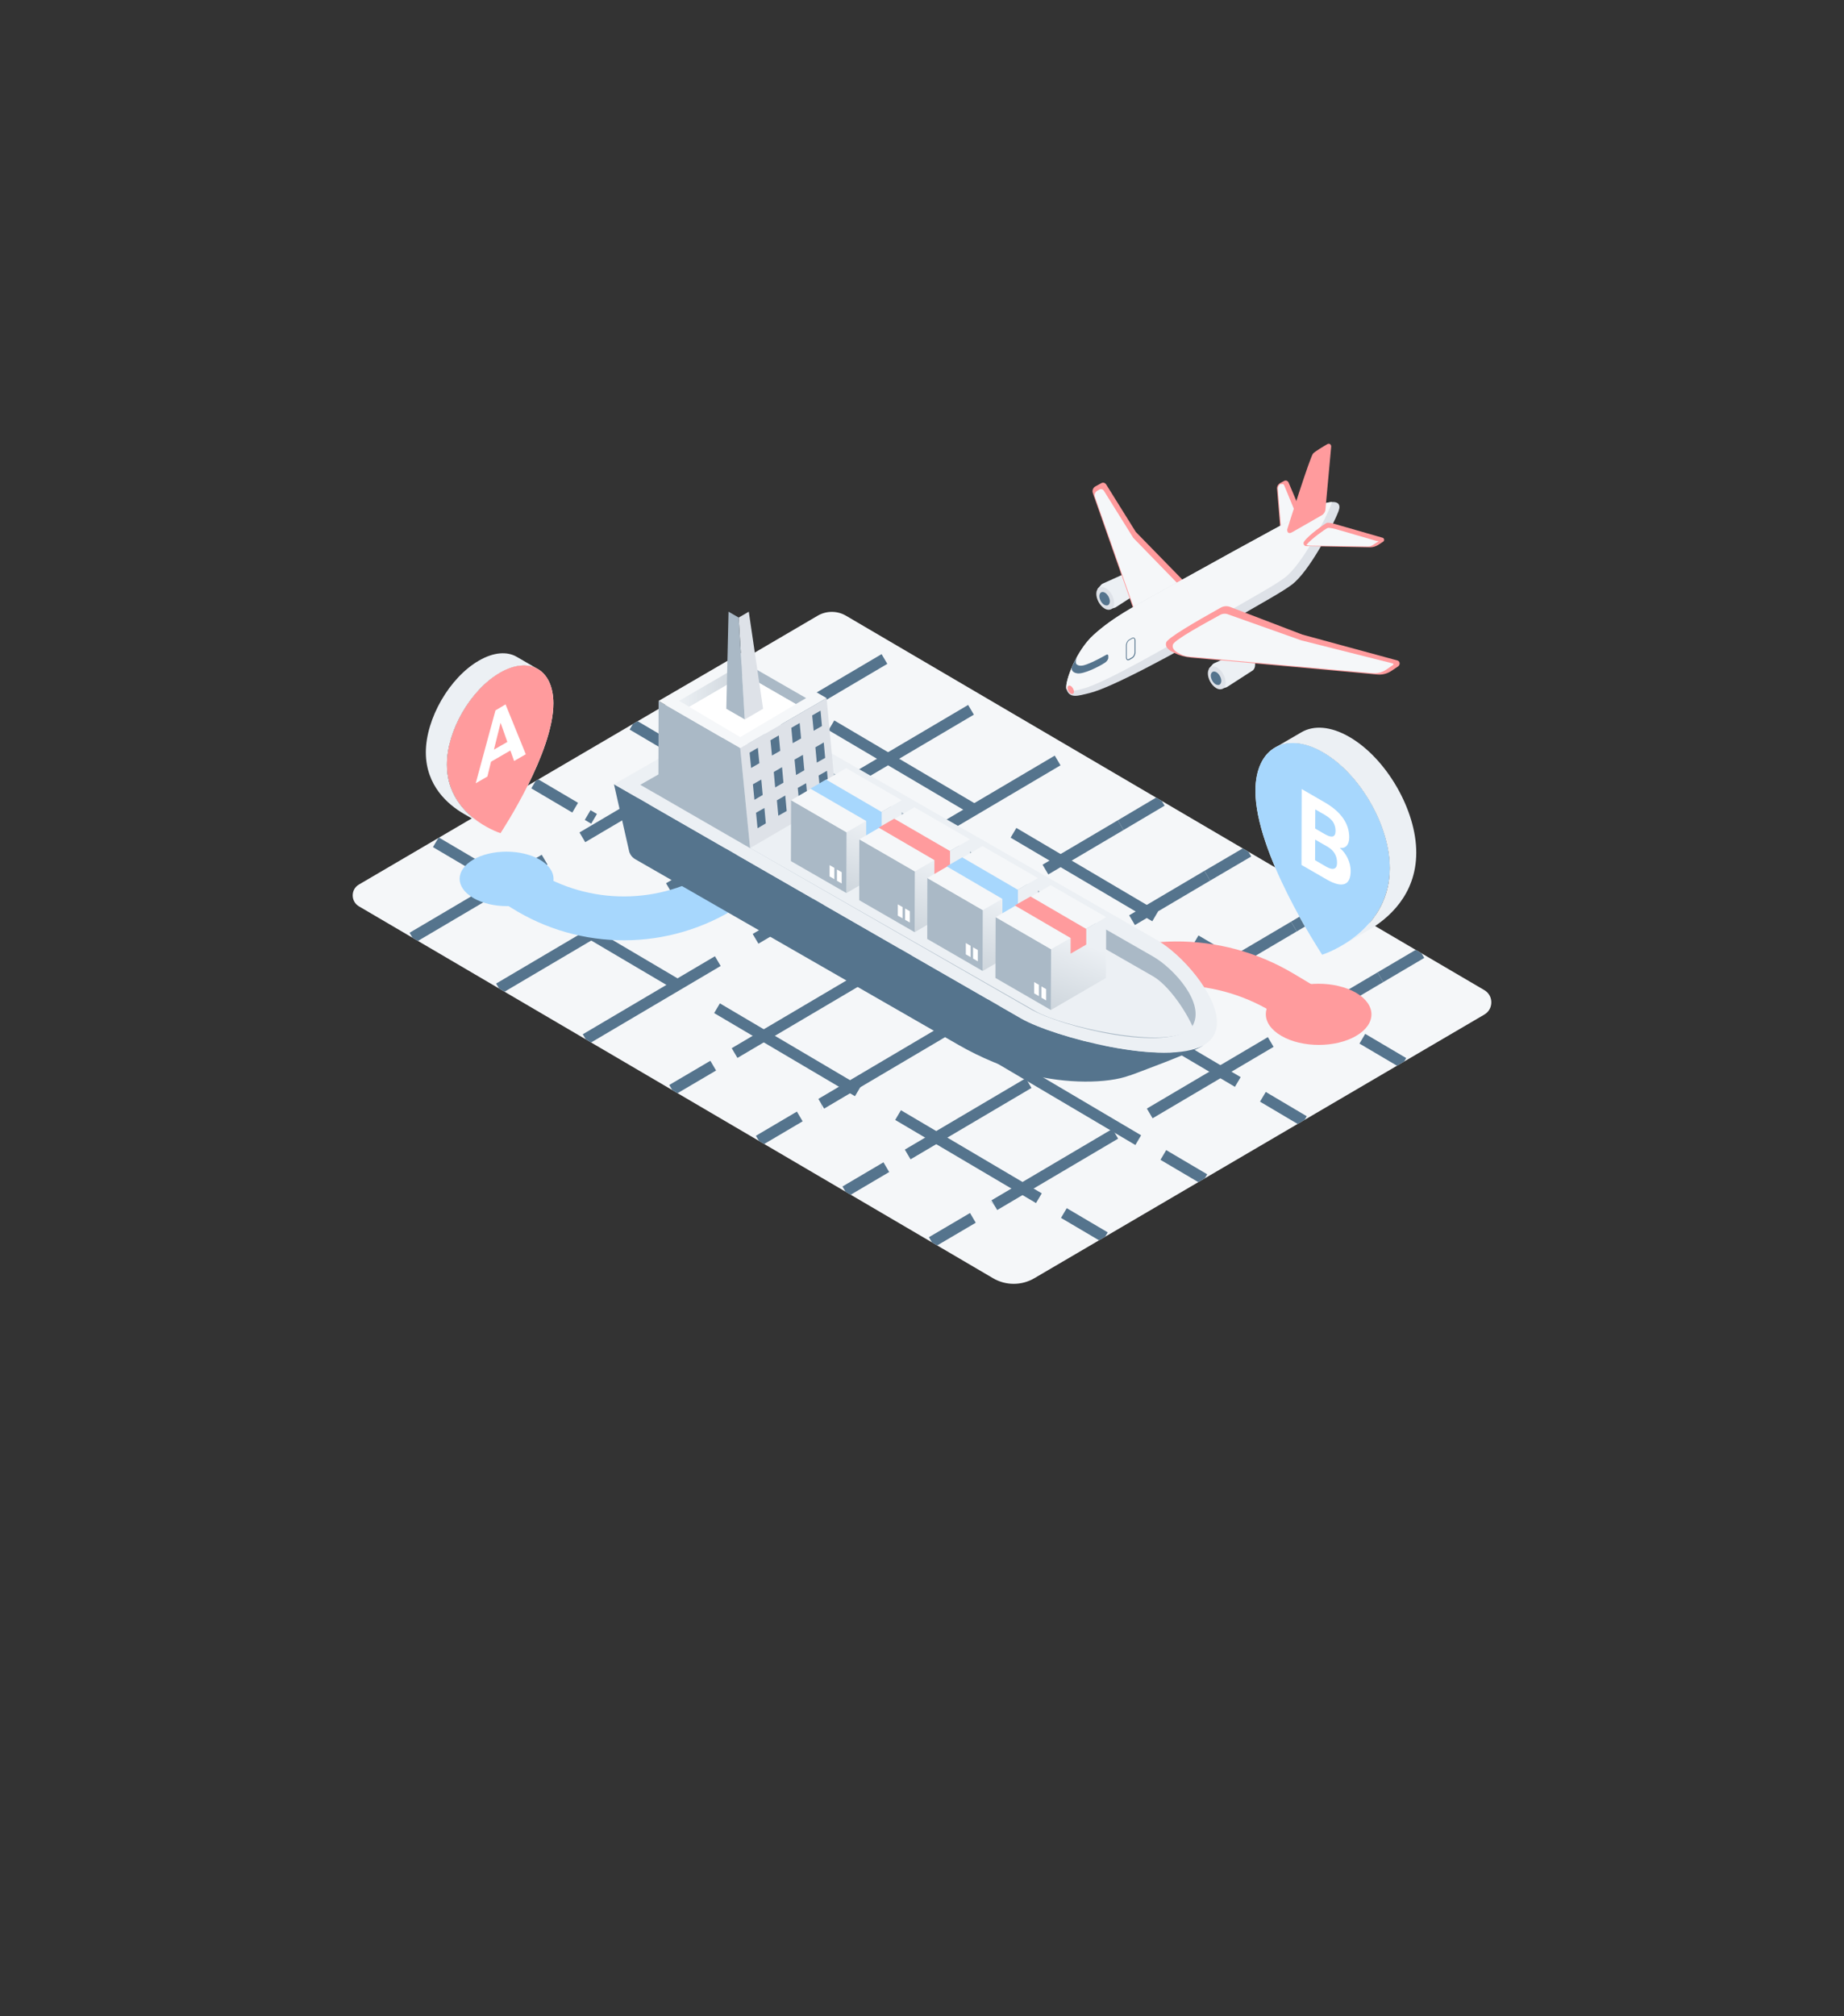 <?xml version="1.0" encoding="utf-8"?>
<svg xmlns="http://www.w3.org/2000/svg" xmlns:xlink="http://www.w3.org/1999/xlink" version="1.1" id="Calque_1" x="0px" y="0px" viewBox="0 0 183 200" style="enable-background:new 0 0 183 200;">
<rect x="0" y="0" width="183" height="200" fill="#333333" stroke="none"/>
<style type="text/css">
	.st0{fill:#F5F7F9;}
	.st1{clip-path:url(#SVGID_2_);}
	.st2{fill:none;stroke:#55748D;stroke-width:1.12;stroke-miterlimit:10;stroke-dasharray:15.229,4.351,0,0;}
	.st3{fill:none;stroke:#55748D;stroke-width:1.12;stroke-miterlimit:10;}
	.st4{fill:none;stroke:#55748D;stroke-width:1.12;stroke-miterlimit:10;stroke-dasharray:9.149271e-03,0;}
	.st5{fill:none;stroke:#55748D;stroke-width:1.12;stroke-miterlimit:10;stroke-dasharray:13.933,3.972,9.149271e-03,0;}
	.st6{fill:none;stroke:#55748D;stroke-width:1.12;stroke-miterlimit:10;stroke-dasharray:16.321,4.663;}
	.st7{fill:none;stroke:#55748D;stroke-width:1.12;stroke-miterlimit:10;stroke-dasharray:16.289,4.654;}
	.st8{fill:none;stroke:#55748D;stroke-width:1.12;stroke-miterlimit:10;stroke-dasharray:16.258,4.645;}
	.st9{fill:none;stroke:#55748D;stroke-width:1.12;stroke-miterlimit:10;stroke-dasharray:16.226,4.636;}
	.st10{fill:none;stroke:#FF9B9D;stroke-width:4.351;stroke-miterlimit:10;}
	.st11{fill:#FF9B9D;}
	.st12{fill:#ECF0F4;}
	.st13{fill:#FFFFFF;}
	.st14{fill:#A7D7FD;}
	.st15{fill:none;stroke:#A7D7FD;stroke-width:4.351;stroke-miterlimit:10;}
	.st16{fill:#55748D;}
	.st17{fill:#AAB9C6;}
	.st18{enable-background:new    ;}
	.st19{fill:#DEE2E8;}
	.st20{fill:url(#SVGID_3_);}
	.st21{fill:none;}
	.st22{fill:url(#SVGID_4_);}
	.st23{fill:url(#SVGID_5_);}
	.st24{fill:url(#SVGID_6_);}
	.st25{fill:url(#SVGID_7_);}
</style>
<g>
	<g>
		<path class="st0" d="M35.61,87.75l45.53-26.67c0.87-0.51,1.95-0.51,2.82,0l63.35,37.14c0.92,0.54,0.92,1.88,0,2.42l-44.65,26.15&#xD;&#xA;			c-1.27,0.75-2.85,0.75-4.12,0L35.61,89.9C34.8,89.41,34.8,88.23,35.61,87.75z"/>
		<g>
			<g>
				<defs>
					<path id="SVGID_1_" d="M35.61,87.75l45.53-26.67c0.87-0.51,1.95-0.51,2.82,0l63.35,37.14c0.92,0.54,0.92,1.88,0,2.42&#xD;&#xA;						l-44.65,26.15c-1.27,0.75-2.85,0.75-4.12,0L35.61,89.9C34.8,89.41,34.8,88.23,35.61,87.75z"/>
				</defs>
				<clipPath id="SVGID_2_">
					<use xlink:href="#SVGID_1_" style="overflow:visible;"/>
				</clipPath>
				<g class="st1">
					<g>
						<line class="st2" x1="40.93" y1="93.01" x2="89.52" y2="64.34"/>
						<line class="st2" x1="49.52" y1="98.05" x2="98.11" y2="69.38"/>
						<line class="st2" x1="58.12" y1="103.08" x2="106.7" y2="74.41"/>
						<g>
							<g>
								<line class="st3" x1="66.7" y1="108.11" x2="70.78" y2="105.71"/>
								<line class="st4" x1="72.9" y1="104.46" x2="72.9" y2="104.46"/>
								<line class="st5" x1="72.9" y1="104.46" x2="111.22" y2="81.85"/>
								<line class="st3" x1="111.22" y1="81.85" x2="115.29" y2="79.44"/>
							</g>
						</g>
						<g>
							<g>
								<line class="st3" x1="75.3" y1="113.15" x2="79.37" y2="110.75"/>
								<line class="st4" x1="81.49" y1="109.49" x2="81.5" y2="109.49"/>
								<line class="st5" x1="81.5" y1="109.49" x2="119.81" y2="86.87"/>
								<line class="st3" x1="119.81" y1="86.87" x2="123.89" y2="84.48"/>
							</g>
						</g>
						<g>
							<g>
								<line class="st3" x1="83.89" y1="118.18" x2="87.96" y2="115.78"/>
								<line class="st4" x1="90.08" y1="114.52" x2="90.08" y2="114.52"/>
								<line class="st5" x1="90.08" y1="114.52" x2="128.41" y2="91.91"/>
								<line class="st3" x1="128.41" y1="91.91" x2="132.47" y2="89.51"/>
							</g>
						</g>
						<g>
							<g>
								<line class="st3" x1="92.47" y1="123.21" x2="96.55" y2="120.81"/>
								<line class="st4" x1="98.67" y1="119.56" x2="98.68" y2="119.55"/>
								<line class="st5" x1="98.68" y1="119.55" x2="136.99" y2="96.94"/>
								<line class="st3" x1="136.99" y1="96.94" x2="141.06" y2="94.54"/>
							</g>
						</g>
					</g>
					<g>
						<g>
							<g>
								<line class="st3" x1="139.27" y1="105.44" x2="135.2" y2="103.04"/>
								<line class="st6" x1="132.71" y1="101.57" x2="77.85" y2="69.2"/>
								<line class="st3" x1="76.61" y1="68.46" x2="72.53" y2="66.06"/>
							</g>
						</g>
						<g>
							<g>
								<line class="st3" x1="129.4" y1="111.21" x2="125.33" y2="108.8"/>
								<line class="st7" x1="122.84" y1="107.33" x2="68.09" y2="75.02"/>
								<line class="st3" x1="66.84" y1="74.29" x2="62.77" y2="71.89"/>
							</g>
						</g>
						<g>
							<g>
								<line class="st3" x1="119.52" y1="116.97" x2="115.45" y2="114.57"/>
								<line class="st8" x1="112.96" y1="113.1" x2="58.32" y2="80.85"/>
								<line class="st3" x1="57.08" y1="80.12" x2="53.01" y2="77.72"/>
							</g>
						</g>
						<g>
							<g>
								<line class="st3" x1="109.65" y1="122.73" x2="105.58" y2="120.33"/>
								<line class="st9" x1="103.1" y1="118.86" x2="48.56" y2="86.68"/>
								<line class="st3" x1="47.32" y1="85.95" x2="43.25" y2="83.55"/>
							</g>
						</g>
					</g>
				</g>
			</g>
		</g>
	</g>
	<path class="st10" d="M130.86,100.61l-3.57-2.14c-6.56-3.93-14.76-3.87-21.25,0.17l0,0"/>
	<path class="st11" d="M134.56,98.47c2.05,1.19,2.06,3.1,0.02,4.29c-2.04,1.19-5.36,1.19-7.41,0c-2.06-1.19-2.06-3.1-0.02-4.29&#xD;&#xA;		C129.19,97.29,132.5,97.29,134.56,98.47z"/>
	<g>
		<g>
			<path class="st12" d="M129.17,72.63c1.21-0.7,2.89-0.6,4.74,0.47c3.68,2.12,6.66,7.28,6.64,11.5c-0.01,4.18-2.79,6.54-4.77,7.69&#xD;&#xA;				l-2.63,1.53c1.98-1.15,4.76-3.51,4.77-7.69c0.01-4.23-2.96-9.38-6.64-11.5c-1.85-1.07-3.53-1.17-4.74-0.47L129.17,72.63z"/>
			<g>
				<path class="st13" d="M131.27,74.62c-3.68-2.12-6.67-0.42-6.68,3.81c-0.02,6.13,6.3,15.77,6.62,16.28&#xD;&#xA;					c0.34-0.11,6.68-2.26,6.7-8.59C137.93,81.9,134.96,76.75,131.27,74.62z"/>
			</g>
			<g>
				<path class="st14" d="M131.27,74.62c-3.68-2.12-6.67-0.42-6.68,3.81c-0.02,6.13,6.3,15.77,6.62,16.28&#xD;&#xA;					c0.34-0.11,6.68-2.26,6.7-8.59C137.93,81.9,134.96,76.75,131.27,74.62z"/>
			</g>
		</g>
		<g>
			<path class="st13" d="M133.75,85.15c0.19,0.4,0.29,0.82,0.29,1.24c0,0.73-0.2,1.15-0.61,1.3c-0.4,0.14-0.97,0-1.72-0.42&#xD;&#xA;				l-2.55-1.47l0.02-7.53l2.3,1.33c0.79,0.46,1.4,0.98,1.81,1.57c0.41,0.59,0.61,1.22,0.61,1.89c0,0.37-0.09,0.65-0.25,0.83&#xD;&#xA;				c-0.17,0.19-0.4,0.26-0.69,0.22C133.29,84.39,133.56,84.74,133.75,85.15z M132.42,86.16c0.18-0.07,0.27-0.26,0.27-0.57&#xD;&#xA;				c0-0.69-0.3-1.22-0.93-1.59l-1.24-0.71l-0.01,2.04l1.15,0.67C131.99,86.18,132.24,86.23,132.42,86.16 M130.53,80.29l-0.01,1.9&#xD;&#xA;				l1,0.58c0.68,0.38,1.02,0.26,1.02-0.35c0-0.34-0.09-0.63-0.25-0.89c-0.17-0.25-0.45-0.48-0.82-0.7L130.53,80.29"/>
		</g>
	</g>
	<g>
		<path class="st14" d="M53.56,85.27c1.83,1.06,1.83,2.76,0.02,3.82c-1.81,1.06-4.76,1.06-6.59,0c-1.83-1.06-1.83-2.76-0.02-3.82&#xD;&#xA;			C48.78,84.22,51.73,84.22,53.56,85.27z"/>
	</g>
	<path class="st15" d="M50.27,87.18l1.6,1.01c6.18,3.91,14.06,3.88,20.21-0.08l0,0"/>
	<g>
		<g>
			<path class="st12" d="M51.29,65.16c-0.96-0.56-2.29-0.48-3.76,0.37c-2.92,1.68-5.27,5.76-5.27,9.11&#xD;&#xA;				c0.01,3.32,2.21,5.18,3.77,6.09l2.09,1.21c-1.56-0.91-3.77-2.78-3.77-6.09c-0.01-3.35,2.35-7.43,5.27-9.11&#xD;&#xA;				c1.47-0.84,2.79-0.93,3.76-0.37L51.29,65.16z"/>
			<g>
				<path class="st13" d="M49.62,66.73c2.91-1.68,5.28-0.33,5.3,3.02c0.01,4.86-4.99,12.5-5.25,12.9c-0.27-0.09-5.3-1.79-5.31-6.8&#xD;&#xA;					C44.35,72.49,46.71,68.42,49.62,66.73z"/>
			</g>
			<g>
				<path class="st11" d="M49.62,66.73c2.91-1.68,5.28-0.33,5.3,3.02c0.01,4.86-4.99,12.5-5.25,12.9c-0.27-0.09-5.3-1.79-5.31-6.8&#xD;&#xA;					C44.35,72.49,46.71,68.42,49.62,66.73z"/>
			</g>
		</g>
		<g>
			<path class="st13" d="M50.17,69.87l2.01,4.95l-1.16,0.67l-0.37-1.04l-1.92,1.11l-0.36,1.47l-1.16,0.67l1.96-7.23L50.17,69.87z&#xD;&#xA;				 M49.02,74.36l1.33-0.76l-0.67-1.9L49.02,74.36"/>
		</g>
	</g>
	<g>
		<path class="st16" d="M119.47,103.66c-0.76,0.62-7.35,3.03-7.35,3.03l-0.01-0.01c-2.2,0.83-6.39,0.83-9.87-0.09&#xD;&#xA;			c-2.49-0.66-4.89-1.66-7.12-2.94L63.02,85.22c-0.32-0.19-0.55-0.52-0.61-0.89l-1.48-6.54l1.64,0.94l38.77,22.29&#xD;&#xA;			C104.58,102.87,115.75,105.8,119.47,103.66z"/>
		<path class="st12" d="M120.77,101.42c0,0.3-0.04,0.6-0.14,0.88c-0.18,0.55-0.55,1.01-1.16,1.37c-3.73,2.15-14.89-0.78-18.12-2.63&#xD;&#xA;			L62.57,78.74l-1.64-0.94l13.48-7.72l40.41,23.17C117.25,94.64,120.77,98.61,120.77,101.42z"/>
		<path class="st17" d="M118.32,101.81c-2.32,2.72-12.98,0.06-16.04-1.7L63.54,77.85l10.62-6.05l40.3,23.1&#xD;&#xA;			C116.49,96.07,119.7,99.58,118.32,101.81z"/>
		<path id="XMLID_63_" class="st12" d="M74.16,73.77l40.26,23.07c1.46,0.84,3.11,3.18,3.92,4.95l0.02,0.04&#xD;&#xA;			c-0.15,0.19-0.35,0.37-0.6,0.51l0,0c-2.84,1.65-12.49-0.6-14.96-2.01L65.27,78.88L74.16,73.77z"/>
	</g>
	<g>
		<g>
			<g>
				<g class="st18">
					<g>
						<polygon class="st19" points="82.03,69.25 82.96,79.15 74.44,84.13 73.46,74.21"/>
					</g>
					<g>
						<polygon class="st17" points="73.46,74.21 74.44,84.13 65.34,78.88 65.36,69.53"/>
					</g>
					<g>
						<polygon class="st0" points="82.03,69.25 73.46,74.21 65.36,69.53 73.9,64.56"/>
						<polygon class="st17" points="80,69.25 78.98,69.84 73.9,66.91 73.9,65.74"/>
						
							<linearGradient id="SVGID_3_" gradientUnits="userSpaceOnUse" x1="67.391" y1="132.075" x2="73.904" y2="132.075" gradientTransform="matrix(1 0 0 -1 0 200)">
							<stop offset="0" style="stop-color:#ECF0F4"/>
							<stop offset="1" style="stop-color:#CBD3DA"/>
						</linearGradient>
						<polygon class="st20" points="73.9,65.74 73.9,66.91 68.41,70.11 67.39,69.52"/>
					</g>
				</g>
				<g>
					<polygon class="st13" points="78.98,69.85 73.9,66.92 68.4,70.12 73.46,73.12"/>
				</g>
			</g>
			<g>
				<polygon class="st16" points="74.39,74.66 74.54,76.18 75.36,75.71 75.21,74.18"/>
				<polygon class="st16" points="76.46,73.43 76.61,74.95 77.43,74.48 77.29,72.95"/>
				<polygon class="st16" points="78.53,72.2 78.67,73.72 79.5,73.25 79.36,71.72"/>
				<polygon class="st16" points="80.6,70.97 80.75,72.49 81.57,72.02 81.43,70.49"/>
			</g>
			<g>
				<polygon class="st16" points="75.03,80.62 75.18,82.16 76,81.68 75.86,80.15"/>
				<polygon class="st16" points="77.1,79.39 77.24,80.92 78.07,80.45 77.93,78.91"/>
				<polygon class="st16" points="79.17,78.16 79.32,79.69 80.14,79.22 80,77.69"/>
				<polygon class="st16" points="81.24,76.93 81.39,78.46 82.21,77.99 82.07,76.46"/>
			</g>
			<g>
				<polygon class="st16" points="74.72,77.8 74.87,79.34 75.69,78.86 75.55,77.33"/>
				<polygon class="st16" points="76.79,76.58 76.93,78.11 77.75,77.64 77.61,76.1"/>
				<polygon class="st16" points="78.85,75.35 79,76.88 79.82,76.41 79.68,74.88"/>
				<polygon class="st16" points="80.92,74.13 81.06,75.65 81.89,75.18 81.75,73.65"/>
			</g>
			<line class="st21" x1="73.9" y1="65.74" x2="73.9" y2="65.64"/>
		</g>
		<path class="st19" d="M73.31,61.26l0.6,10.11c0.64-0.37,1.47-0.86,1.82-1.06l-1.42-9.63C73.53,61.13,73.48,61.16,73.31,61.26z"/>
		<polygon class="st17" points="72.3,60.68 72.08,70.31 73.91,71.36 73.31,61.26"/>
	</g>
	<g>
		<g>
			
				<linearGradient id="SVGID_4_" gradientUnits="userSpaceOnUse" x1="87.469" y1="117.924" x2="84.601" y2="110.426" gradientTransform="matrix(1 0 0 -1 0 200)">
				<stop offset="0" style="stop-color:#ECF0F4"/>
				<stop offset="1" style="stop-color:#CBD3DA"/>
			</linearGradient>
			<polygon class="st22" points="89.48,79.38 89.46,85.42 84,88.59 84.01,82.56"/>
			<polygon class="st17" points="84.01,82.56 84,88.59 78.49,85.42 78.51,79.38"/>
			<polygon class="st0" points="89.48,79.38 84.01,82.56 78.51,79.38 83.98,76.2"/>
		</g>
		<path class="st13" d="M82.33,85.82l0.47,0.27v1.12l-0.47-0.27V85.82z M83.06,86.25v1.12l0.47,0.27v-1.12L83.06,86.25z"/>
		<polygon class="st14" points="81.98,77.33 87.5,80.55 87.5,82.11 85.96,83.01 85.96,81.44 80.42,78.23"/>
	</g>
	<g>
		<g>
			
				<linearGradient id="SVGID_5_" gradientUnits="userSpaceOnUse" x1="94.243" y1="114.044" x2="91.375" y2="106.547" gradientTransform="matrix(1 0 0 -1 0 200)">
				<stop offset="0" style="stop-color:#ECF0F4"/>
				<stop offset="1" style="stop-color:#CBD3DA"/>
			</linearGradient>
			<polygon class="st23" points="96.26,83.26 96.24,89.3 90.77,92.47 90.79,86.44"/>
			<polygon class="st17" points="90.79,86.44 90.77,92.47 85.27,89.3 85.28,83.26"/>
			<polygon class="st0" points="96.26,83.26 90.79,86.44 85.28,83.26 90.75,80.08"/>
		</g>
		<path class="st13" d="M89.1,89.71l0.47,0.27v1.12l-0.47-0.27V89.71z M89.82,90.12v1.12l0.47,0.27v-1.12L89.82,90.12z"/>
		<polygon class="st11" points="88.74,81.21 94.28,84.42 94.28,85.98 92.73,86.89 92.73,85.32 87.2,82.1"/>
	</g>
	<g>
		<g>
			
				<linearGradient id="SVGID_6_" gradientUnits="userSpaceOnUse" x1="100.992" y1="110.2" x2="98.124" y2="102.703" gradientTransform="matrix(1 0 0 -1 0 200)">
				<stop offset="0" style="stop-color:#ECF0F4"/>
				<stop offset="1" style="stop-color:#CBD3DA"/>
			</linearGradient>
			<polygon class="st24" points="103,87.1 102.99,93.14 97.52,96.32 97.53,90.28"/>
			<polygon class="st17" points="97.53,90.28 97.52,96.32 92.02,93.14 92.03,87.1"/>
			<polygon class="st0" points="103,87.1 97.53,90.28 92.03,87.1 97.5,83.93"/>
		</g>
		<path class="st13" d="M95.85,93.55l0.47,0.27v1.12l-0.47-0.27V93.55z M96.57,93.97v1.12l0.47,0.27v-1.12L96.57,93.97z"/>
		<polygon class="st14" points="95.49,85.05 101.02,88.27 101.02,89.83 99.48,90.73 99.48,89.17 93.95,85.94"/>
	</g>
	<g>
		<g>
			
				<linearGradient id="SVGID_7_" gradientUnits="userSpaceOnUse" x1="107.765" y1="106.321" x2="104.897" y2="98.824" gradientTransform="matrix(1 0 0 -1 0 200)">
				<stop offset="0" style="stop-color:#ECF0F4"/>
				<stop offset="1" style="stop-color:#CBD3DA"/>
			</linearGradient>
			<polygon class="st25" points="109.78,90.98 109.76,97.01 104.29,100.19 104.31,94.16"/>
			<polygon class="st17" points="104.31,94.16 104.29,100.19 98.79,97.01 98.81,90.98"/>
			<polygon class="st0" points="109.78,90.98 104.31,94.16 98.81,90.98 104.27,87.81"/>
		</g>
		<path class="st13" d="M102.63,97.42l0.47,0.27v1.12l-0.47-0.27V97.42z M103.35,97.85v1.12l0.47,0.27v-1.12L103.35,97.85z"/>
		<polygon class="st11" points="102.27,88.93 107.8,92.15 107.8,93.7 106.25,94.6 106.25,93.05 100.71,89.82"/>
	</g>
	<g id="_x37__1_">
		<g id="XMLID_58_">
			<path class="st12" d="M112.83,56.77c-0.24-0.14-0.47-0.18-0.66-0.11l0,0l-2.66,1.2c-0.04,0.01-0.08,0.04-0.12,0.06l-0.02,0.01&#xD;&#xA;				l-0.01,0.01c-0.01,0.01-0.02,0.02-0.04,0.02l-0.4,0.46l0.17,0.27c0.04,0.57,0.42,1.2,0.89,1.48c0.03,0.02,0.07,0.04,0.11,0.06&#xD;&#xA;				l0.14,0.19l0.25-0.09c0.06-0.01,0.16-0.05,0.22-0.07l0,0l2.48-1.6l0.07-0.04c0.16-0.12,0.25-0.32,0.25-0.58&#xD;&#xA;				C113.54,57.44,113.35,57.09,112.83,56.77z M109.08,58.44l0.04-0.05c-0.01,0.03-0.01,0.06-0.01,0.09L109.08,58.44z"/>
			<path class="st19" d="M109.75,58.35c-0.24-0.14-0.47-0.17-0.65-0.07c-0.18,0.1-0.29,0.3-0.3,0.58c-0.02,0.55,0.34,1.22,0.81,1.5&#xD;&#xA;				c0.14,0.09,0.29,0.13,0.42,0.13c0.09,0,0.17-0.02,0.24-0.06c0.18-0.1,0.29-0.3,0.3-0.58C110.59,59.3,110.23,58.63,109.75,58.35z"/>
			<g id="XMLID_59_">
				<path id="XMLID_60_" class="st16" d="M109.82,60.06c-0.07,0-0.16-0.02-0.25-0.07c-0.27-0.17-0.48-0.56-0.47-0.88&#xD;&#xA;					c0.01-0.16,0.07-0.29,0.18-0.35c0.11-0.06,0.25-0.04,0.39,0.04c0.27,0.17,0.48,0.56,0.47,0.88c-0.01,0.16-0.07,0.29-0.18,0.35&#xD;&#xA;					C109.92,60.05,109.87,60.06,109.82,60.06z"/>
			</g>
		</g>
		<g id="XMLID_56_">
			<path class="st11" d="M127.87,47.84c-0.04-0.07-0.11-0.13-0.18-0.16c-0.08-0.02-0.17-0.02-0.24,0.02l-0.4,0.22&#xD;&#xA;				c-0.22,0.12-0.35,0.37-0.31,0.61l0.38,4.64l2.38-1.48L127.87,47.84z"/>
			<path id="XMLID_57_" class="st0" d="M127.19,53.1l-0.37-4.54c-0.03-0.22,0.08-0.45,0.28-0.55l0.07,0.03&#xD;&#xA;				c0.12-0.07,0.22-0.01,0.28,0.12l1.56,3.78L127.19,53.1z"/>
		</g>
		<g id="XMLID_54_">
			<path class="st11" d="M112.72,52.77l-2.94-4.71c-0.05-0.08-0.13-0.14-0.22-0.17c-0.09-0.02-0.19-0.01-0.27,0.04l-0.6,0.33&#xD;&#xA;				c-0.22,0.13-0.32,0.39-0.24,0.64l4.65,13.27l5.53-3.35L112.72,52.77z"/>
			<path id="XMLID_55_" class="st0" d="M109.11,48.56l-0.24,0.14c-0.19,0.12-0.29,0.35-0.22,0.56l4.63,13.2l5.04-3.09l-5.85-6.01&#xD;&#xA;				l-2.94-4.71C109.43,48.52,109.25,48.48,109.11,48.56z"/>
		</g>
		<g id="XMLID_49_">
			<path class="st12" d="M123.89,64.67c-0.24-0.14-0.47-0.18-0.66-0.11l0,0l-2.66,1.2c-0.04,0.01-0.08,0.04-0.12,0.06l-0.02,0.01&#xD;&#xA;				l-0.01,0.01c-0.01,0.01-0.02,0.02-0.04,0.02l-0.4,0.46l0.17,0.27c0.04,0.57,0.42,1.2,0.89,1.48c0.03,0.02,0.07,0.04,0.11,0.06&#xD;&#xA;				l0.14,0.19l0.25-0.09c0.06-0.01,0.16-0.05,0.22-0.07l0,0l2.48-1.6l0.07-0.04c0.16-0.12,0.25-0.32,0.25-0.58&#xD;&#xA;				C124.61,65.34,124.41,64.98,123.89,64.67z M120.14,66.34l0.04-0.05c-0.01,0.03-0.01,0.06-0.01,0.09L120.14,66.34z"/>
			<path class="st19" d="M120.82,66.24c-0.24-0.14-0.47-0.17-0.65-0.07c-0.18,0.1-0.29,0.3-0.3,0.58c-0.02,0.55,0.34,1.22,0.81,1.5&#xD;&#xA;				c0.14,0.09,0.29,0.13,0.42,0.13c0.09,0,0.17-0.02,0.24-0.06c0.18-0.1,0.29-0.3,0.3-0.58C121.65,67.2,121.29,66.53,120.82,66.24z"/>
			<g id="XMLID_50_">
				<path id="XMLID_51_" class="st16" d="M120.88,67.95c-0.07,0-0.16-0.02-0.25-0.07c-0.27-0.17-0.48-0.56-0.47-0.88&#xD;&#xA;					c0.01-0.16,0.07-0.29,0.18-0.35c0.11-0.06,0.25-0.04,0.39,0.04c0.27,0.17,0.48,0.56,0.47,0.88c-0.01,0.16-0.07,0.29-0.18,0.35&#xD;&#xA;					C120.99,67.94,120.94,67.95,120.88,67.95z"/>
			</g>
		</g>
		<path class="st19" d="M132.84,50.7c-0.57,1.49-2.91,6-4.63,7.29c-0.99,0.75-2.8,1.72-6.99,4.15c-4.18,2.43-10.89,6.1-13.13,6.62&#xD;&#xA;			c-1.07,0.25-1.92,0.57-2.24-0.36c-0.01-0.02-0.01-0.04-0.02-0.07c-0.14-0.81,1.01-3.81,2.68-5.33c2.06-1.88,4.22-2.96,9.68-5.98&#xD;&#xA;			c5.46-3.03,11.85-6.54,12.9-6.95c0.38-0.15,0.78-0.25,1.11-0.27C132.74,49.77,133.1,50.01,132.84,50.7z"/>
		<path class="st0" d="M132.19,49.8c-0.01,0.07-0.04,0.14-0.07,0.22c-0.57,1.49-2.91,6-4.63,7.29c-0.99,0.75-2.8,1.72-6.99,4.15&#xD;&#xA;			c-4.18,2.43-10.8,6.3-13.08,6.87c-0.6,0.15-1.07,0.33-1.6,0.01c-0.14-0.81,1.01-3.81,2.68-5.33c2.06-1.88,4.22-2.96,9.68-5.98&#xD;&#xA;			c5.46-3.03,11.85-6.54,12.9-6.95C131.47,49.91,131.86,49.81,132.19,49.8z"/>
		<g id="XMLID_39_">
			<path id="XMLID_40_" class="st16" d="M111.95,65.5c-0.03,0-0.06-0.01-0.09-0.02c-0.07-0.04-0.12-0.14-0.12-0.25v-1.21&#xD;&#xA;				c0-0.22,0.13-0.46,0.29-0.56l0.31-0.18c0.08-0.04,0.16-0.05,0.22-0.01c0.07,0.04,0.12,0.14,0.12,0.25v1.21&#xD;&#xA;				c0,0.22-0.13,0.46-0.29,0.56l-0.31,0.18C112.03,65.48,111.98,65.5,111.95,65.5z M112.47,63.32c-0.03,0-0.06,0.01-0.09,0.02&#xD;&#xA;				l-0.31,0.18c-0.14,0.08-0.25,0.3-0.25,0.48v1.21c0,0.09,0.02,0.16,0.07,0.18c0.04,0.02,0.1,0.01,0.14-0.01l0.31-0.18&#xD;&#xA;				c0.14-0.08,0.25-0.3,0.25-0.48v-1.21c0-0.09-0.02-0.16-0.07-0.18C112.5,63.32,112.49,63.32,112.47,63.32z"/>
		</g>
		<g id="XMLID_34_">
			<g id="XMLID_36_">
				<path id="XMLID_38_" class="st16" d="M109.99,65.3v-0.22c0.01-0.12-0.08-0.19-0.17-0.14c-0.35,0.18-1.08,0.63-1.99,0.97&#xD;&#xA;					c-0.37,0.14-0.74,0.19-0.97,0c-0.22-0.17-0.01-0.68,0.04-0.76c-0.2,0.31-0.35,0.65-0.5,0.97c-0.04,0.09-0.06,0.2-0.03,0.3&#xD;&#xA;					c0.06,0.22,0.29,0.35,0.57,0.38c0.63,0.07,2.1-0.65,2.73-1.07C109.81,65.63,109.94,65.49,109.99,65.3z"/>
			</g>
			<path id="XMLID_35_" class="st11" d="M106.58,68.61c0,0.2-0.14,0.29-0.32,0.19c-0.18-0.11-0.32-0.35-0.32-0.56&#xD;&#xA;				c0-0.2,0.14-0.29,0.32-0.19C106.43,68.15,106.58,68.4,106.58,68.61z"/>
		</g>
		<g id="XMLID_32_">
			<path class="st11" d="M138.9,65.76c-0.02-0.12-0.11-0.22-0.24-0.25l-0.3-0.08l0,0l-9.11-2.48l-7.14-2.73&#xD;&#xA;				c-0.3-0.13-0.66-0.11-0.95,0.05l-0.09,0.05c-2.43,1.36-5.23,2.98-5.34,3.42c-0.14,0.55,0.42,0.83,0.82,1.03&#xD;&#xA;				c0.49,0.25,1.04,0.4,1.65,0.46l15.89,1.44l0,0l2.59,0.24c0.06,0.01,0.13,0.01,0.19,0.01c0.42,0,0.84-0.12,1.2-0.36l0.69-0.46&#xD;&#xA;				C138.87,66.01,138.92,65.88,138.9,65.76z"/>
			<path id="XMLID_33_" class="st0" d="M116.4,63.95c0.12-0.48,3.31-2.19,4.66-2.94c0.27-0.16,0.6-0.17,0.89-0.04l7.18,2.55&#xD;&#xA;				l9.01,2.27c0.22,0.05,0.19,0.13,0,0.25l-0.59,0.4c-0.4,0.27-0.88,0.38-1.35,0.34l-17.68-1.6c-0.57-0.05-0.83-0.02-1.33-0.27&#xD;&#xA;				C116.76,64.69,116.27,64.44,116.4,63.95z"/>
		</g>
		<g id="XMLID_30_">
			<path class="st11" d="M137.36,53.52c-0.01-0.07-0.04-0.12-0.1-0.16c-0.02-0.01-0.04-0.02-0.06-0.02l-4.62-1.33&#xD;&#xA;				c-0.13-0.04-0.78-0.23-0.96-0.12c-0.16,0.09-1.76,1.17-2.21,1.85c-0.06,0.09-0.06,0.2-0.01,0.29c0.05,0.09,0.15,0.15,0.25,0.14&#xD;&#xA;				l6.3,0.12c0.01,0,0.02,0,0.03,0c0.27,0,0.54-0.08,0.77-0.22l0.52-0.34c0.05-0.03,0.08-0.08,0.09-0.14c0-0.01,0.01-0.01,0.01-0.02&#xD;&#xA;				C137.36,53.56,137.36,53.55,137.36,53.52z"/>
			<path id="XMLID_31_" class="st0" d="M130.06,54.13c-0.18,0.01-0.42-0.07-0.42-0.07c0.49-0.61,1.85-1.56,2.1-1.68&#xD;&#xA;				c0.18-0.08,0.91,0.13,0.91,0.13l3.92,1.14c0.13,0.04,0.32-0.01,0.2,0.07l-0.52,0.34c-0.23,0.14-0.35,0.16-0.61,0.15L130.06,54.13&#xD;&#xA;				z"/>
		</g>
		<path class="st11" d="M131.99,44.05c-0.02-0.01-0.04-0.02-0.06-0.02c-0.06-0.02-0.13-0.01-0.19,0.02&#xD;&#xA;			c-0.45,0.26-1.23,0.73-1.43,0.94c-0.28,0.3-2.33,6.77-2.56,7.51v0.01c-0.01,0.04-0.01,0.08,0,0.11c0.01,0.11,0.04,0.17,0.1,0.22&#xD;&#xA;			c0.04,0.02,0.08,0.04,0.12,0.04c0.09,0,0.17-0.04,0.19-0.05l0.17-0.09l0.07-0.04l0,0l2.76-1.58c0.22-0.12,0.36-0.35,0.38-0.6&#xD;&#xA;			l0.57-6.24C132.1,44.18,132.06,44.1,131.99,44.05z"/>
	</g>
</g>
</svg>